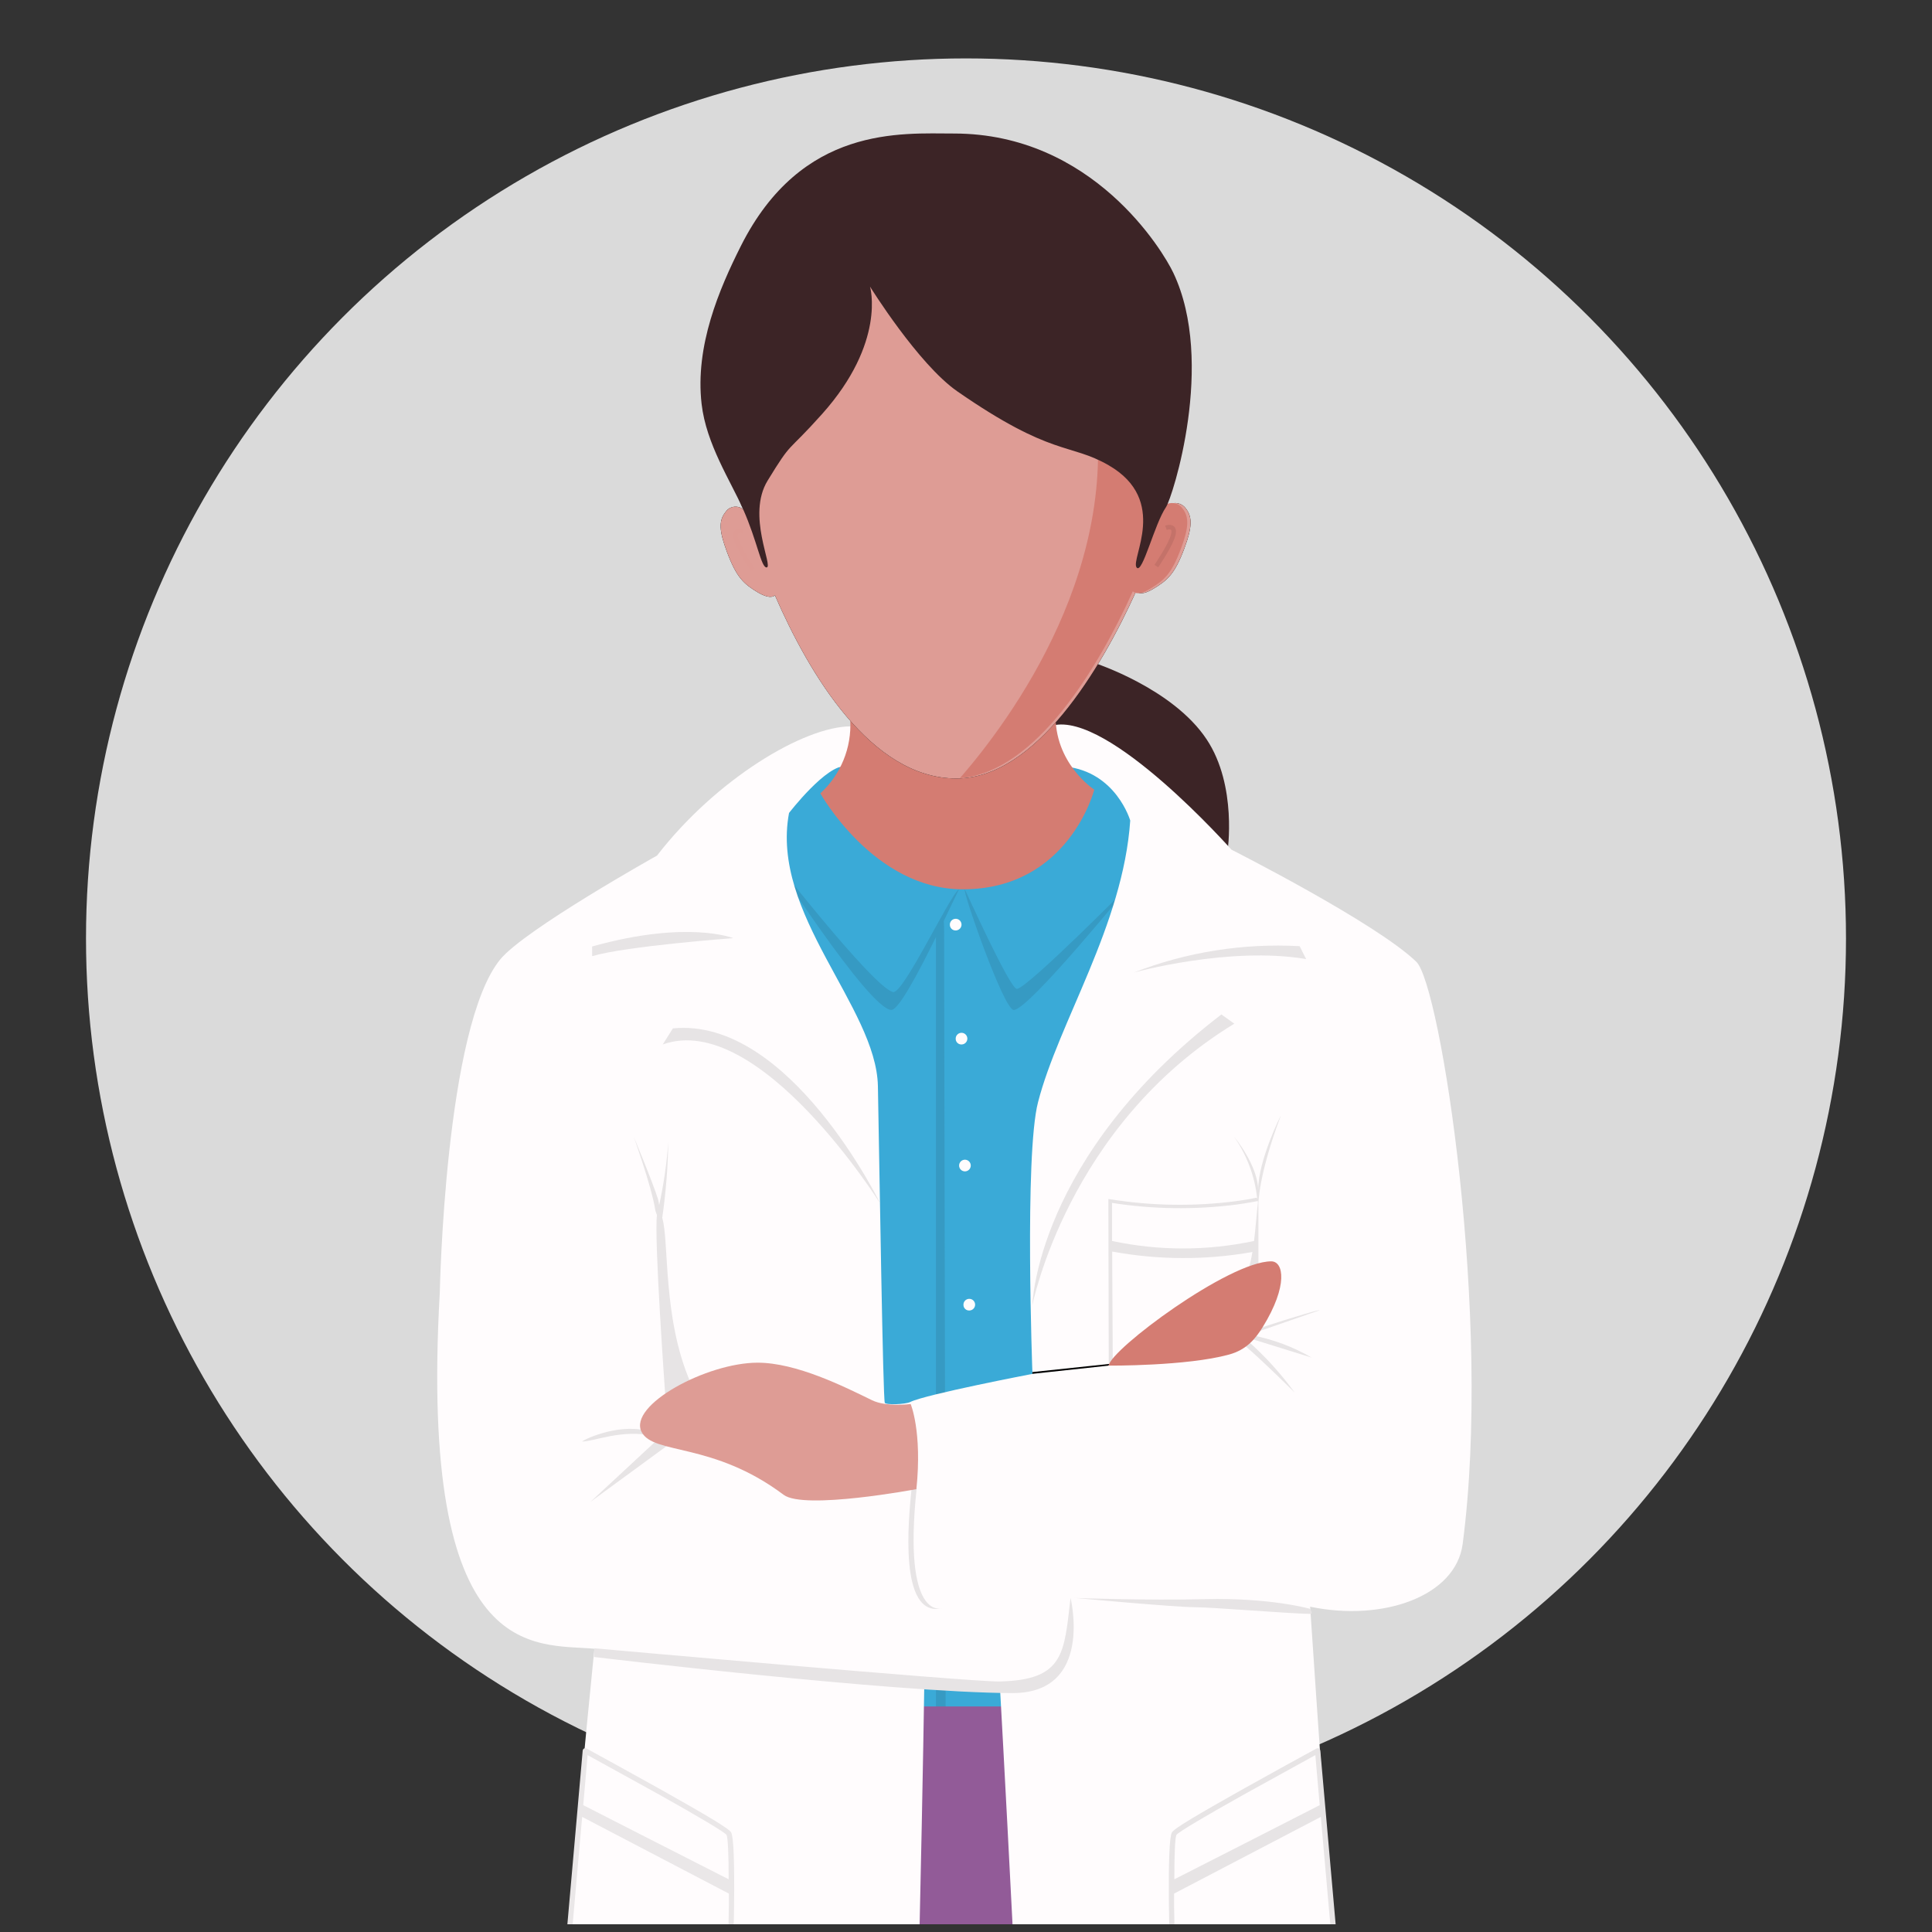<?xml version="1.0" encoding="UTF-8"?> <!-- Generator: Adobe Illustrator 16.0.0, SVG Export Plug-In . SVG Version: 6.00 Build 0) --> <svg xmlns="http://www.w3.org/2000/svg" xmlns:xlink="http://www.w3.org/1999/xlink" version="1.1" id="Layer_1" x="0px" y="0px" width="430px" height="430px" viewBox="585 0 430 430" xml:space="preserve"><rect x="585" y="0" width="430" height="430" fill="#333333" stroke="none"/> <g> <g id="Layer_2"> <g id="Level_3"> <g> <circle fill="#DADADA" cx="800" cy="208.859" r="195.859"></circle> <g> <path fill="#3AAAD7" d="M768.448,176.743c0,0,5.306-5.769,4.041-5.96c-17.124-2.507-18.061,9.324-18.061,9.324l3.872,22.747 l9.11,32.591l8.229,146.145l56.15-1.795c0,0-1.875-153.787,18.853-156.438c11.921-1.515,2.494-34.014-10.239-49.446 c-5.193-6.299-15.217-8.704-17.688-2.63c-0.136,0.328,4.446,5.645,4.446,5.645s-6.062,20.815-27.418,20.861 C781.228,197.865,768.448,176.743,768.448,176.743z"></path> <path fill="#369AC3" d="M799.74,197.932c-0.688,0,8.658,26.856,10.883,26.856c3.386,0,26.381-28.402,26.381-28.402 s-23.446,23.706-25.692,23.706C809.765,220.114,799.764,197.932,799.74,197.932z"></path> <path fill="#369AC3" d="M795.18,205.089l0.384,176.5L795.18,205.089z M755.906,189.612c0,0,22.487,35.097,27.488,35.164 c1.638,0,6.085-8.433,9.912-16.198v171.465c0,0.654,2.157,0.732,2.157,0.077l-0.339-173.056c0-0.439,0-1.309-0.078-2.077 c1.309-2.731,3.386-7.056,3.386-7.056c-2.056,1.321-12.418,23.447-14.675,22.871 C779.116,219.584,755.906,189.612,755.906,189.612z"></path> <polygon fill="#925B98" points="821.891,428.276 817.431,379.794 782.254,379.794 778.469,428.276 "></polygon> <path fill="#FFFCFD" d="M796.411,205.891c-0.057-0.715,0.477-1.339,1.192-1.396c0.715-0.057,1.34,0.478,1.396,1.192 c0.057,0.716-0.479,1.34-1.192,1.396c-0.033,0.003-0.065,0.004-0.099,0.004C797.02,207.112,796.441,206.578,796.411,205.891z"></path> <path fill="#FFFCFD" d="M798.465,259.41c0-0.717,0.581-1.298,1.298-1.298c0.717,0,1.297,0.581,1.297,1.298l0,0 c0,0.718-0.58,1.299-1.297,1.299C799.046,260.709,798.465,260.128,798.465,259.41z"></path> <path fill="#FFFCFD" d="M799.436,290.478c-0.057-0.715,0.477-1.341,1.192-1.396c0.716-0.056,1.34,0.478,1.396,1.192 c0.056,0.715-0.478,1.34-1.193,1.396c-0.032,0.002-0.065,0.004-0.098,0.004c-0.684,0.032-1.265-0.498-1.297-1.184 C799.436,290.486,799.436,290.481,799.436,290.478z"></path> <path fill="#FFFCFD" d="M797.708,231.268c-0.056-0.715,0.479-1.34,1.192-1.396c0.716-0.057,1.34,0.478,1.396,1.192 c0.056,0.716-0.477,1.34-1.193,1.396c-0.033,0.002-0.065,0.003-0.098,0.003C798.318,232.49,797.739,231.955,797.708,231.268z"></path> <path fill="#3C2426" d="M828.55,147.54l-11.119,13.704l40.764,28.357c0,0,2.257-14.675-4.64-25.05 C846.002,153.161,828.55,147.54,828.55,147.54z"></path> <path fill="#FFFCFD" d="M717.298,366.958c0,0-2.622,25.519-5.785,61.318h78.168c0.733-32.237,1.063-55.042,1.063-55.042 s11.954,1.208,16.751,1.13c0,0,1.248,22.274,2.859,53.912h71.16c-2.911-40.325-4.921-70.676-4.921-70.676 c16.256,3.387,32.411-2.338,33.945-13.954c6.626-50.155-4.933-124.391-10.307-129.582c-8.975-8.683-41.157-24.96-41.157-24.96 s-27.32-30.818-39.794-27.624c-0.439,0.101,1.931,9.031,2.879,9.132c11.266,1.208,14.393,12.011,14.393,12.011 c-1.591,23.3-15.927,44.85-20.523,62.698c-3.059,11.854-1.241,60.462-1.241,60.462s-23.831,4.562-27.217,6.267 c-1.038,0.508-5.362,0.699-5.645,0.169c-0.405-0.87-1.174-51.296-1.534-70.488c-0.35-17.599-23.989-38.347-19.779-60.789 c0,0,8.388-10.916,12.746-10.431c0,0,2.541-8.851,1.051-8.851c-10.532,0-30.086,11.831-43.181,28.764 c0,0-29.428,16.448-34.882,23.097c-12.338,15.015-13.466,74.212-13.466,74.212 C678.139,370.819,704.036,365.728,717.298,366.958z"></path> <path fill="#E7E4E5" d="M717.298,366.856c0,0,83.842,7.519,90.164,7.383c14.518-0.305,14.36-6.435,15.805-18.593 c0,0,5.25,21.212-12.949,21.179c-26.72-0.068-93.132-8.038-93.132-8.038L717.298,366.856z"></path> <path fill="#E7E4E5" d="M824.181,355.646c0,0,22.363,2.066,26.776,2.066c3.749,0,20.852,1.411,25.604,1.489 c0.857,0,0-1.129,0-1.129s-8.704-2.505-23.311-2.155c-13.095,0.327-29.069-0.26-29.069-0.26V355.646z"></path> <path fill="#E7E4E5" d="M716.79,210.654v2.156c7.633-2.258,31.383-4.007,31.383-4.007S738.115,204.694,716.79,210.654z"></path> <path fill="#E7E4E5" d="M734.762,228.886l-2.257,3.578c21.448-7.676,48.452,35.481,48.452,35.481 S760.726,226.289,734.762,228.886z"></path> <path fill="#E7E4E5" d="M814.766,290.533c0,0,0.713-33.008,42.074-64.752l2.878,2.055 C822.555,250.492,814.766,290.533,814.766,290.533z"></path> <path fill="#E7E4E5" d="M837.332,216.457c11.75-4.565,24.339-6.566,36.926-5.871l1.445,2.869 C858.532,210.553,837.332,216.457,837.332,216.457z"></path> <path fill="#E7E4E5" d="M726.059,253.044c0,0,3.929,11.007,4.719,15.905c0.076,0.508,0.224,1.002,0.44,1.467 c-0.677,5.126,1.852,40.2,1.852,40.2l5.542-3.082c-6.163-14.314-4.65-31.202-6.22-36.496c0.809-5.573,1.256-11.19,1.343-16.82 c-0.338,4.717-1.018,9.402-2.031,14.02c-0.049-0.426-0.124-0.848-0.226-1.264C730.236,263,726.059,253.044,726.059,253.044z"></path> <path fill="#E7E4E5" d="M787.888,331.263h1.128c-3.149,29.701,5.645,26.687,5.645,26.687 C784.919,360.162,787.222,337.946,787.888,331.263z"></path> <path fill="#E7E4E5" d="M728.802,318.405c-6.773-1.658-14.675,2.415-14.191,2.428c2.608,0,8.908-2.823,15.749-1.22 C730.36,319.613,732.641,319.342,728.802,318.405z"></path> <polyline fill="#E7E4E5" points="731.285,320.459 716.43,334.254 733.364,321.849 "></polyline> <path fill="#E7E4E5" d="M861.794,299.248c4.393,3.748,11.346,10.68,11.346,10.68c-3.1-4.269-6.661-8.179-10.623-11.662 l0.52-0.428l13.908,4.323c-4.083-2.37-8.531-4.045-13.162-4.955l0.733-0.667l14.111-4.898c0.564-0.317-4.425,1.049-14.079,4.21 C860.045,297.33,861.794,299.248,861.794,299.248z"></path> <path d="M814.766,305.773l16.932-1.829l0.271-0.384l-17.203,1.818"></path> <g> <g> <path fill="#E7E4E5" d="M845.231,428.276h1.156c-0.027-1.368-0.059-2.733-0.073-4.105v-2.722l32.659-17.069 c0.563,6.379,1.338,15.157,2.108,23.896h1.187c-1.648-18.686-3.39-38.418-3.412-38.643c-0.02-0.317-0.293-0.56-0.611-0.54 c-0.084,0.005-0.168,0.028-0.242,0.071c-0.064,0-12.517,6.87-16.005,8.833l-0.82,0.459c-9.604,5.41-14.938,8.535-15.354,9.39 c-0.577,1.066-0.759,6.839-0.662,16.378C845.177,425.583,845.206,426.928,845.231,428.276z M846.828,408.401 c0.297-0.555,6.165-4.044,14.936-8.952l15.993-8.822c0,0.341,0.705,8.045,0.971,11.139l-13.508,6.902l-18.852,9.602 C846.368,412.989,846.527,408.956,846.828,408.401z"></path> <path fill="#EAE7E8" d="M712.458,428.276c0.773-8.739,1.549-17.518,2.112-23.896l32.648,17.069v2.722 c-0.014,1.372-0.045,2.737-0.072,4.105h1.167c0.025-1.349,0.055-2.693,0.068-4.052c0.107-9.539-0.084-15.312-0.65-16.378 c-0.416-0.854-5.751-3.979-15.353-9.39l-0.833-0.459c-3.5-1.963-15.952-8.833-16.003-8.833 c-0.076-0.043-0.158-0.066-0.244-0.071c-0.318-0.02-0.59,0.223-0.61,0.54c-0.021,0.225-1.761,19.957-3.407,38.643H712.458z M715.775,390.627l15.993,8.822c8.771,4.908,14.628,8.397,14.938,8.952c0.309,0.555,0.47,4.588,0.47,9.868l-18.854-9.602 l-13.517-6.902C715.082,398.672,715.775,390.968,715.775,390.627z"></path> </g> </g> <path fill="#E7E4E5" d="M864.91,267.154c0,0.17,0.057,0.293,0.068,0.463c-0.271,2.338-0.497,5.51-0.868,8.58 c-10.42,2.226-21.191,2.226-31.61,0v-8.468c9.126,1.424,18.405,1.553,27.566,0.385c1.311-0.169,2.462-0.361,3.466-0.542 l1.23-0.226C864.91,267.357,864.91,267.244,864.91,267.154z M870.035,248.369c0.147-0.383-4.979,9.801-5.001,16.369v0.283 c0-5.645-5.339-11.978-5.339-11.978c2.828,4.065,4.586,8.779,5.114,13.704c-0.092-0.057-0.124-0.18-0.237-0.157l-1.209,0.236 c-0.98,0.18-2.122,0.361-3.386,0.53c-9.241,1.186-18.604,1.041-27.805-0.428l-0.485-0.08l0.08,36.733 c0.971,0,0.902-0.655,0.892-0.88l-0.126-24.147c10.316,1.902,20.888,1.938,31.214,0.103c-0.475,2.799-1.128,5.407-2.256,6.953 h3.589v-17.655c0,0-0.034-6.311,4.967-19.587H870.035z"></path> <path fill="#DE9C95" d="M788.96,331.433c1.32-12.812-1.275-18.942-1.275-18.942s-5.396,0.711-8.579-0.835 c-6.311-3.082-16.854-8.366-25.491-8.366c-11.287,0-28.888,9.461-25.806,15.433c2.644,5.091,15.895,2.179,31.609,13.976 C764.001,336.129,788.96,331.433,788.96,331.433z"></path> <path fill="#D47C72" d="M831.755,303.944c0.476-3.646,26.777-23.21,36.181-23.21c2.766,0,3.794,5.385-1.874,14.596 c-1.591,2.563-3.579,5.081-7.529,6.153C849.105,304.068,831.755,303.944,831.755,303.944z"></path> <path fill="#D47C72" d="M774.24,160.262c0.33,6.16-2.115,12.144-6.66,16.312c0,0,11.886,21.358,31.698,21.358 c23.64,0,29.272-22.182,29.272-22.182s-9.031-5.859-8.604-17.114C820.535,144.333,774.071,154.188,774.24,160.262z"></path> <path d="M794.694,35.578c-11.458,0-42.208,11.514-47.999,44.251c-3.388,19.292,3.657,33.392,3.77,33.595 c-1.107-0.97-2.789-0.86-3.759,0.246c-0.082,0.094-0.158,0.193-0.226,0.297c-1.58,1.941-1.389,4.312,0.317,8.861 c2.133,5.724,3.724,7.146,7.032,9.11c1.999,1.128,3.071,1.05,3.646,0.564c7.62,17.497,21.37,40.764,40.391,40.764 c17.622,0,32.16-24.306,39.995-41.667c0.542,0.542,1.628,0.767,3.727-0.485c3.297-1.965,4.9-3.387,7.033-9.134 c1.682-4.515,1.84-6.919,0.259-8.861c-0.952-1.273-2.757-1.533-4.028-0.581c-0.113,0.084-0.219,0.176-0.317,0.276 c1.333-4.019,5.983-19.925,1.446-35.119C834.905,40.725,805.25,35.578,794.694,35.578z"></path> <path fill="#DE9C95" d="M794.694,35.578c-11.458,0-42.208,11.514-47.999,44.251c-3.388,19.292,3.657,33.392,3.77,33.595 c-1.107-0.97-2.789-0.86-3.759,0.246c-0.082,0.094-0.158,0.193-0.226,0.297c-1.58,1.941-1.389,4.312,0.317,8.861 c2.133,5.724,3.724,7.146,7.032,9.11c1.999,1.128,3.071,1.05,3.646,0.564c7.62,17.497,21.37,40.764,40.391,40.764 c17.622,0,32.16-24.306,39.995-41.667c0.542,0.542,1.628,0.767,3.727-0.485c3.297-1.965,4.9-3.387,7.033-9.134 c1.682-4.515,1.84-6.919,0.259-8.861c-0.952-1.273-2.757-1.533-4.028-0.581c-0.113,0.084-0.219,0.176-0.317,0.276 c1.333-4.019,5.983-19.925,1.446-35.119C834.905,40.725,805.25,35.578,794.694,35.578z"></path> <path fill="#D47C72" d="M827.906,85.666c7.951,39.534-17.959,74.517-29.263,87.536c16.941-1.332,30.875-24.74,38.485-41.603 c0.541,0.542,1.627,0.767,3.727-0.485c3.297-1.965,4.9-3.387,7.033-9.134c1.682-4.515,1.84-6.919,0.258-8.861 c-0.951-1.273-2.756-1.533-4.027-0.581c-0.113,0.084-0.219,0.176-0.318,0.276c0.919-2.768,3.409-11.172,3.391-21.099 C836.698,80.907,825.864,75.506,827.906,85.666z"></path> <g> <g> <path fill="#3C2426" d="M755.602,126.293c1.659,0-4.516-11.571,0.248-19.326c5.645-9.224,3.974-5.712,12.114-14.812 c14.326-16.008,10.678-28.357,10.678-28.357s10.692,17.227,19.417,23.3c21.168,14.675,24.96,11.424,33.697,16.459 c13.548,7.822,4.709,20.963,6.232,22.77c1.276,1.512,3.928-9.652,6.523-13.457c1.435-2.123,11.086-32.219,1.639-52.131 c-2.259-4.809-17.917-31.022-48.836-31.022c-11.685,0-33.866-1.885-47.413,25.016c-4.819,9.584-10.238,22.239-8.748,35.175 c1.027,8.953,6.468,17.148,9.257,23.47C753.547,120.446,754.382,126.271,755.602,126.293z"></path> </g> </g> <g> <path fill="#C47269" d="M842.767,126.272l-0.822-0.568c0.032-0.046,3.213-4.666,3.718-6.86 c0.107-0.467,0.092-0.816-0.042-0.934c-0.171-0.15-0.66-0.082-0.944,0.024l-0.353-0.936c0.126-0.048,1.256-0.452,1.954,0.158 c0.44,0.385,0.562,1.028,0.359,1.911C846.089,121.449,842.902,126.077,842.767,126.272z"></path> </g> <g> <path fill="#DE9B94" d="M752.176,127.097c-0.135-0.196-3.312-4.825-3.858-7.205c-0.202-0.884-0.081-1.527,0.36-1.912 c0.696-0.609,1.827-0.207,1.953-0.159l-0.352,0.936c-0.286-0.106-0.774-0.174-0.944-0.023 c-0.134,0.117-0.149,0.466-0.042,0.934c0.504,2.195,3.675,6.814,3.707,6.861L752.176,127.097z"></path> </g> </g> </g> </g> </g> </g> <g> <g id="Layer_2_1_"> <g id="Level_3_1_"> <g> <circle fill="#DADADA" cx="1319.967" cy="208.859" r="195.859"></circle> <path d="M1319.967,814.5c-88.616,0-160.367-11.412-160.367-38.766c0-27.352,71.751-60.304,160.367-60.304 s160.367,32.952,160.367,60.304C1480.334,803.088,1408.516,814.5,1319.967,814.5z"></path> <g> <path d="M1289.307,567.164l57.787,1.241l4.628,36.563c-15.148,4.731-51.172,5.983-63.984,0.836L1289.307,567.164z"></path> <path d="M1250.744,557.976l6.773,57.063c-2.697,24.994,41.893,89.904-1.006,146.325c0,0,20.412,5.283,23.707,2.066 c4.617-4.517,9.969-15.985,14.021-22.047c0,0,6.334-20.58,12.329-24.193c0,0-14.09-30.569-3.297-68.272 c9.584-33.461,6.467-87.318,6.467-87.318L1250.744,557.976z"></path> <path d="M1256.593,761.284c0,0-18.931,22.453-9.641,24.656c35.954,8.533,40.175-8.377,42.749-21.923 c0,0,6.119-13.378,7.654-13.062c1.536,0.315,0.092,13.015,0.092,13.015l4.921-0.519c-1.005-4.386-1.036-8.942-0.091-13.343 c2.189-4.561,4.861-8.876,7.969-12.868c5.645-6.854-3.691-20.175-3.691-20.175c-6.174,0.137-6.771,14.405-16.988,32.139 c-6.773,11.82-11.051,14.992-11.051,14.992L1256.593,761.284z"></path> <path d="M1387.868,559.623l-6.772,57.064c2.696,24.993-41.893,89.903,0.993,146.324c0,0-20.41,5.271-23.707,2.066 c-4.616-4.517-9.957-15.986-14.009-22.059c0,0-6.333-20.568-12.327-24.191c0,0,14.076-30.558,3.284-68.263 c-9.571-33.472-6.457-87.33-6.457-87.33L1387.868,559.623z"></path> <path d="M1382.021,762.934c0,0,18.92,22.442,9.64,24.654c-35.953,8.534-40.188-8.375-42.751-21.922 c0,0-6.117-13.39-7.654-13.062c-1.533,0.328-0.089,13.017-0.089,13.017l-4.933-0.521c1.006-4.391,1.039-8.948,0.101-13.353 c-2.193-4.562-4.869-8.878-7.979-12.87c-5.646-6.854,3.702-20.161,3.702-20.161c6.163,0.134,6.772,14.394,16.934,32.139 c6.772,11.818,11.04,14.991,11.04,14.991L1382.021,762.934z"></path> <path fill="#3AAAD7" d="M1288.414,176.743c0,0,5.307-5.769,4.041-5.96c-17.123-2.507-18.061,9.324-18.061,9.324l3.872,22.747 l9.11,32.591l8.229,146.145l56.15-1.795c0,0-1.875-153.787,18.853-156.438c11.921-1.515,2.494-34.014-10.239-49.446 c-5.193-6.299-15.217-8.704-17.688-2.63c-0.136,0.328,4.446,5.645,4.446,5.645s-6.062,20.815-27.418,20.861 C1301.194,197.865,1288.414,176.743,1288.414,176.743z"></path> <path fill="#369AC3" d="M1319.707,197.932c-0.688,0,8.658,26.856,10.883,26.856c3.386,0,26.381-28.402,26.381-28.402 s-23.446,23.706-25.692,23.706C1329.731,220.114,1319.73,197.932,1319.707,197.932z"></path> <path fill="#369AC3" d="M1315.146,205.089l0.385,176.5L1315.146,205.089z M1275.873,189.612c0,0,22.486,35.097,27.487,35.164 c1.638,0,6.085-8.433,9.911-16.198v171.465c0,0.654,2.158,0.732,2.158,0.077l-0.34-173.056c0-0.439,0-1.309-0.078-2.077 c1.309-2.731,3.387-7.056,3.387-7.056c-2.057,1.321-12.418,23.447-14.676,22.871 C1299.083,219.584,1275.873,189.612,1275.873,189.612z"></path> <path fill="#925B98" d="M1302.221,379.794h35.177l17.486,190.092c-17.486,5.836-56.072,3.441-67.542,0.473L1302.221,379.794z"></path> <path fill="#FFFCFD" d="M1316.377,205.891c-0.057-0.715,0.478-1.339,1.192-1.396c0.716-0.057,1.34,0.478,1.396,1.192 c0.057,0.716-0.479,1.34-1.191,1.396c-0.033,0.003-0.065,0.004-0.099,0.004 C1316.986,207.112,1316.408,206.578,1316.377,205.891z"></path> <path fill="#FFFCFD" d="M1318.432,259.41c0-0.717,0.582-1.298,1.299-1.298s1.297,0.581,1.297,1.298l0,0 c0,0.718-0.58,1.299-1.297,1.299S1318.432,260.128,1318.432,259.41z"></path> <path fill="#FFFCFD" d="M1319.402,290.478c-0.057-0.715,0.477-1.341,1.192-1.396s1.34,0.478,1.396,1.192 c0.056,0.715-0.478,1.34-1.193,1.396c-0.032,0.002-0.065,0.004-0.098,0.004c-0.685,0.032-1.265-0.498-1.298-1.184 C1319.402,290.486,1319.402,290.481,1319.402,290.478z"></path> <path fill="#FFFCFD" d="M1317.675,231.268c-0.056-0.715,0.479-1.34,1.192-1.396c0.716-0.057,1.34,0.478,1.396,1.192 c0.057,0.716-0.477,1.34-1.193,1.396c-0.032,0.002-0.064,0.003-0.098,0.003C1318.285,232.49,1317.706,231.955,1317.675,231.268 z"></path> <path fill="#3C2426" d="M1348.517,147.54l-11.119,13.704l40.764,28.357c0,0,2.257-14.675-4.64-25.05 C1365.969,153.161,1348.517,147.54,1348.517,147.54z"></path> <path fill="#FFFCFD" d="M1294.376,161.661c1.49,0-1.051,8.851-1.051,8.851c-4.358-0.485-12.745,10.431-12.745,10.431 c-4.211,22.442,19.43,43.19,19.779,60.789c0.359,19.192,1.129,69.618,1.533,70.488c0.283,0.53,4.607,0.339,5.646-0.169 c3.386-1.705,27.217-6.267,27.217-6.267s-1.817-48.608,1.241-60.462c4.597-17.848,18.933-39.397,20.523-62.698 c0,0-3.127-10.804-14.393-12.011c-0.948-0.102-3.318-9.031-2.879-9.132c12.474-3.194,39.794,27.624,39.794,27.624 s32.183,16.277,41.157,24.96c5.374,5.191,16.933,79.427,10.307,129.582c-1.534,11.616-17.689,17.341-33.945,13.954 c0,0,12.158,183.609,19.982,247.742c0,0,0.902,6.085-5.035,7.901c-12.361,3.67-49.976,10.589-62.981,10.589 c-6.287,0-11.129-0.451-11.129-7.303c0-64.877-9.936-242.166-9.936-242.166c-4.797,0.078-16.751-1.13-16.751-1.13 s-2.598,179.177-9.371,243.204c-0.892,8.434-6.773,6.773-6.773,6.773c-22.203,0.091-48.664,0.508-67.167-5.361 c0,0-6.909-1.32-6.773-13.276c0.632-81.854,16.639-237.616,16.639-237.616c-13.263-1.23-39.159,3.861-34.417-79.225 c0,0,1.128-59.197,13.466-74.212c5.454-6.648,34.882-23.097,34.882-23.097C1264.29,173.492,1283.844,161.661,1294.376,161.661z "></path> <path fill="#E7E4E5" d="M1237.265,366.856c0,0,83.842,7.519,90.164,7.383c14.518-0.305,14.36-6.435,15.805-18.593 c0,0,5.25,21.212-12.949,21.179c-26.72-0.068-93.132-8.038-93.132-8.038L1237.265,366.856z"></path> <path fill="#E7E4E5" d="M1344.147,355.646c0,0,22.363,2.066,26.776,2.066c3.749,0,20.852,1.411,25.604,1.489 c0.857,0,0-1.129,0-1.129s-8.704-2.505-23.311-2.155c-13.095,0.327-29.069-0.26-29.069-0.26V355.646z"></path> <path fill="#E7E4E5" d="M1236.757,210.654v2.156c7.633-2.258,31.384-4.007,31.384-4.007S1258.082,204.694,1236.757,210.654z"></path> <path fill="#E7E4E5" d="M1254.729,228.886l-2.258,3.578c21.449-7.676,48.453,35.481,48.453,35.481 S1280.693,226.289,1254.729,228.886z"></path> <path fill="#E7E4E5" d="M1334.732,290.533c0,0,0.713-33.008,42.074-64.752l2.878,2.055 C1342.521,250.492,1334.732,290.533,1334.732,290.533z"></path> <path fill="#E7E4E5" d="M1357.299,216.457c11.75-4.565,24.339-6.566,36.926-5.871l1.445,2.869 C1378.499,210.553,1357.299,216.457,1357.299,216.457z"></path> <path fill="#E7E4E5" d="M1246.025,253.044c0,0,3.929,11.007,4.719,15.905c0.076,0.508,0.224,1.002,0.439,1.467 c-0.676,5.126,1.852,40.2,1.852,40.2l5.543-3.082c-6.163-14.314-4.65-31.202-6.22-36.496c0.809-5.573,1.257-11.19,1.343-16.82 c-0.338,4.717-1.018,9.402-2.031,14.02c-0.049-0.426-0.123-0.848-0.225-1.264C1250.203,263,1246.025,253.044,1246.025,253.044z "></path> <path fill="#E7E4E5" d="M1307.855,331.263h1.128c-3.149,29.701,5.645,26.687,5.645,26.687 C1304.886,360.162,1307.188,337.946,1307.855,331.263z"></path> <path fill="#E7E4E5" d="M1248.77,318.405c-6.773-1.658-14.676,2.415-14.191,2.428c2.608,0,8.908-2.823,15.749-1.22 C1250.327,319.613,1252.607,319.342,1248.77,318.405z"></path> <polyline fill="#E7E4E5" points="1251.252,320.459 1236.396,334.254 1253.33,321.849 "></polyline> <path fill="#E7E4E5" d="M1381.761,299.248c4.393,3.748,11.346,10.68,11.346,10.68c-3.1-4.269-6.661-8.179-10.623-11.662 l0.52-0.428l13.908,4.323c-4.083-2.37-8.531-4.045-13.162-4.955l0.733-0.667l14.111-4.898c0.564-0.317-4.425,1.049-14.079,4.21 C1380.012,297.33,1381.761,299.248,1381.761,299.248z"></path> <path d="M1334.732,305.773l16.932-1.829l0.271-0.384l-17.203,1.818"></path> <g> <g> <path fill="#E7E4E5" d="M1400.749,402.993c1.705,19.302,5.238,59.365,5.284,59.83l-3.772,3.001 c-3.068,2.406-6.265,4.819-9.414,7.056c-1.376,0.986-2.712,1.91-4.006,2.777c-8.208,5.509-14.079,8.254-15.94,7.157 c-3.646-2.133-6.4-30.479-6.706-58.882c0-1.129,0-1.794,0-2.88L1400.749,402.993z M1399.462,388.441 c0,0.36,0.746,8.512,1.027,11.785l-14.292,7.304l-19.946,10.158c0-5.587,0.169-9.854,0.486-10.44 c0.314-0.587,6.523-4.279,15.803-9.472L1399.462,388.441z M1399.722,386.895c-0.067,0-13.242,7.27-16.934,9.346l-0.868,0.486 c-10.161,5.724-15.804,9.03-16.244,9.935c-0.61,1.128-0.803,7.235-0.701,17.328c0.317,29.406,3.036,57.46,7.315,59.965 c2.518,1.467,8.478-1.321,17.249-7.212c1.31-0.881,2.652-1.814,4.03-2.8c3.173-2.259,6.389-4.675,9.471-7.092 c1.074-0.822,3.885-3.068,3.986-3.149c0.188-0.138,0.293-0.363,0.281-0.597c0,0-6.638-75.263-6.683-75.714 c-0.021-0.336-0.31-0.592-0.646-0.571C1399.89,386.824,1399.801,386.85,1399.722,386.895z"></path> <path fill="#EAE7E8" d="M1231.034,402.993c-1.704,19.302-5.249,59.365-5.295,59.83l3.771,3.001 c3.081,2.406,6.276,4.819,9.425,7.056c1.378,0.986,2.715,1.91,4.008,2.777c8.195,5.509,14.078,8.254,15.941,7.157 c3.646-2.133,6.399-30.479,6.692-58.882c0-1.129,0-1.794,0-2.88L1231.034,402.993z M1232.311,388.441 c0,0.36-0.734,8.512-1.027,11.785l14.303,7.304l19.947,10.158c0-5.587-0.17-9.854-0.496-10.44 c-0.328-0.587-6.525-4.279-15.806-9.472L1232.311,388.441z M1232.062,386.895c0.055,0,13.229,7.27,16.932,9.346l0.881,0.486 c10.16,5.724,15.805,9.03,16.244,9.935c0.6,1.128,0.801,7.235,0.688,17.328c-0.304,29.406-3.025,57.46-7.313,59.965 c-2.507,1.467-8.469-1.321-17.249-7.212c-1.296-0.881-2.64-1.814-4.032-2.8c-3.16-2.259-6.376-4.675-9.471-7.092 c-1.061-0.822-3.871-3.068-3.974-3.149c-0.196-0.131-0.306-0.36-0.282-0.597c0,0,6.628-75.263,6.672-75.714 c0.021-0.336,0.309-0.592,0.646-0.571C1231.896,386.824,1231.982,386.85,1232.062,386.895z"></path> </g> </g> <path fill="#E7E4E5" d="M1384.877,267.154c0,0.17,0.057,0.293,0.068,0.463c-0.271,2.338-0.497,5.51-0.868,8.58 c-10.42,2.226-21.191,2.226-31.61,0v-8.468c9.126,1.424,18.405,1.553,27.566,0.385c1.311-0.169,2.462-0.361,3.466-0.542 l1.23-0.226C1384.877,267.357,1384.877,267.244,1384.877,267.154z M1390.002,248.369c0.147-0.383-4.979,9.801-5.001,16.369 v0.283c0-5.645-5.339-11.978-5.339-11.978c2.828,4.065,4.586,8.779,5.114,13.704c-0.092-0.057-0.124-0.18-0.237-0.157 l-1.209,0.236c-0.98,0.18-2.122,0.361-3.386,0.53c-9.241,1.186-18.604,1.041-27.805-0.428l-0.485-0.08l0.08,36.733 c0.971,0,0.902-0.655,0.892-0.88l-0.126-24.147c10.316,1.902,20.888,1.938,31.214,0.103c-0.475,2.799-1.128,5.407-2.256,6.953 h3.589v-17.655c0,0-0.034-6.311,4.967-19.587H1390.002z"></path> <path fill="#DE9C95" d="M1308.927,331.433c1.319-12.812-1.275-18.942-1.275-18.942s-5.396,0.711-8.579-0.835 c-6.311-3.082-16.854-8.366-25.491-8.366c-11.287,0-28.888,9.461-25.806,15.433c2.643,5.091,15.895,2.179,31.608,13.976 C1283.968,336.129,1308.927,331.433,1308.927,331.433z"></path> <path fill="#D47C72" d="M1351.722,303.944c0.476-3.646,26.777-23.21,36.181-23.21c2.766,0,3.794,5.385-1.874,14.596 c-1.591,2.563-3.579,5.081-7.529,6.153C1369.072,304.068,1351.722,303.944,1351.722,303.944z"></path> <path fill="#D47C72" d="M1294.207,160.262c0.329,6.16-2.115,12.144-6.66,16.312c0,0,11.886,21.358,31.697,21.358 c23.64,0,29.272-22.182,29.272-22.182s-9.031-5.859-8.604-17.114C1340.502,144.333,1294.037,154.188,1294.207,160.262z"></path> <path d="M1314.66,35.578c-11.458,0-42.208,11.514-47.998,44.251c-3.388,19.292,3.656,33.392,3.77,33.595 c-1.106-0.97-2.789-0.86-3.759,0.246c-0.081,0.094-0.158,0.193-0.226,0.297c-1.58,1.941-1.389,4.312,0.316,8.861 c2.134,5.724,3.725,7.146,7.032,9.11c1.999,1.128,3.071,1.05,3.646,0.564c7.62,17.497,21.37,40.764,40.392,40.764 c17.622,0,32.16-24.306,39.995-41.667c0.542,0.542,1.628,0.767,3.727-0.485c3.297-1.965,4.9-3.387,7.033-9.134 c1.682-4.515,1.84-6.919,0.259-8.861c-0.952-1.273-2.757-1.533-4.028-0.581c-0.113,0.084-0.219,0.176-0.317,0.276 c1.333-4.019,5.983-19.925,1.446-35.119C1354.872,40.725,1325.217,35.578,1314.66,35.578z"></path> <path fill="#DE9C95" d="M1314.66,35.578c-11.458,0-42.208,11.514-47.998,44.251c-3.388,19.292,3.656,33.392,3.77,33.595 c-1.106-0.97-2.789-0.86-3.759,0.246c-0.081,0.094-0.158,0.193-0.226,0.297c-1.58,1.941-1.389,4.312,0.316,8.861 c2.134,5.724,3.725,7.146,7.032,9.11c1.999,1.128,3.071,1.05,3.646,0.564c7.62,17.497,21.37,40.764,40.392,40.764 c17.622,0,32.16-24.306,39.995-41.667c0.542,0.542,1.628,0.767,3.727-0.485c3.297-1.965,4.9-3.387,7.033-9.134 c1.682-4.515,1.84-6.919,0.259-8.861c-0.952-1.273-2.757-1.533-4.028-0.581c-0.113,0.084-0.219,0.176-0.317,0.276 c1.333-4.019,5.983-19.925,1.446-35.119C1354.872,40.725,1325.217,35.578,1314.66,35.578z"></path> <g> <g> <path fill="#D47C72" d="M1313.6,178.606c0,0,44.354-42.818,34.273-92.94c-4.132-20.558,44.455,22.577,36.258,45.369 C1370.924,167.768,1313.6,178.606,1313.6,178.606z"></path> </g> </g> <g> <g> <path fill="#3C2426" d="M1275.568,126.293c1.658,0-4.516-11.571,0.248-19.326c5.645-9.224,3.974-5.712,12.113-14.812 c14.326-16.008,10.678-28.357,10.678-28.357s10.693,17.227,19.417,23.3c21.168,14.675,24.96,11.424,33.697,16.459 c13.548,7.822,4.709,20.963,6.232,22.77c1.276,1.512,3.928-9.652,6.523-13.457c1.435-2.123,11.086-32.219,1.639-52.131 c-2.259-4.809-17.917-31.022-48.836-31.022c-11.685,0-33.866-1.885-47.413,25.016c-4.819,9.584-10.238,22.239-8.748,35.175 c1.027,8.953,6.468,17.148,9.257,23.47C1273.514,120.446,1274.35,126.271,1275.568,126.293z"></path> </g> </g> <path d="M1364.467,117.466c0,0,2.18-0.825,1.649,1.489c-0.532,2.315-3.794,7.033-3.794,7.033"></path> <path d="M1270.421,118.29c0,0-2.179-0.823-1.649,1.491c0.531,2.314,3.783,7.033,3.783,7.033"></path> </g> </g> </g> </g> </g> </svg> 